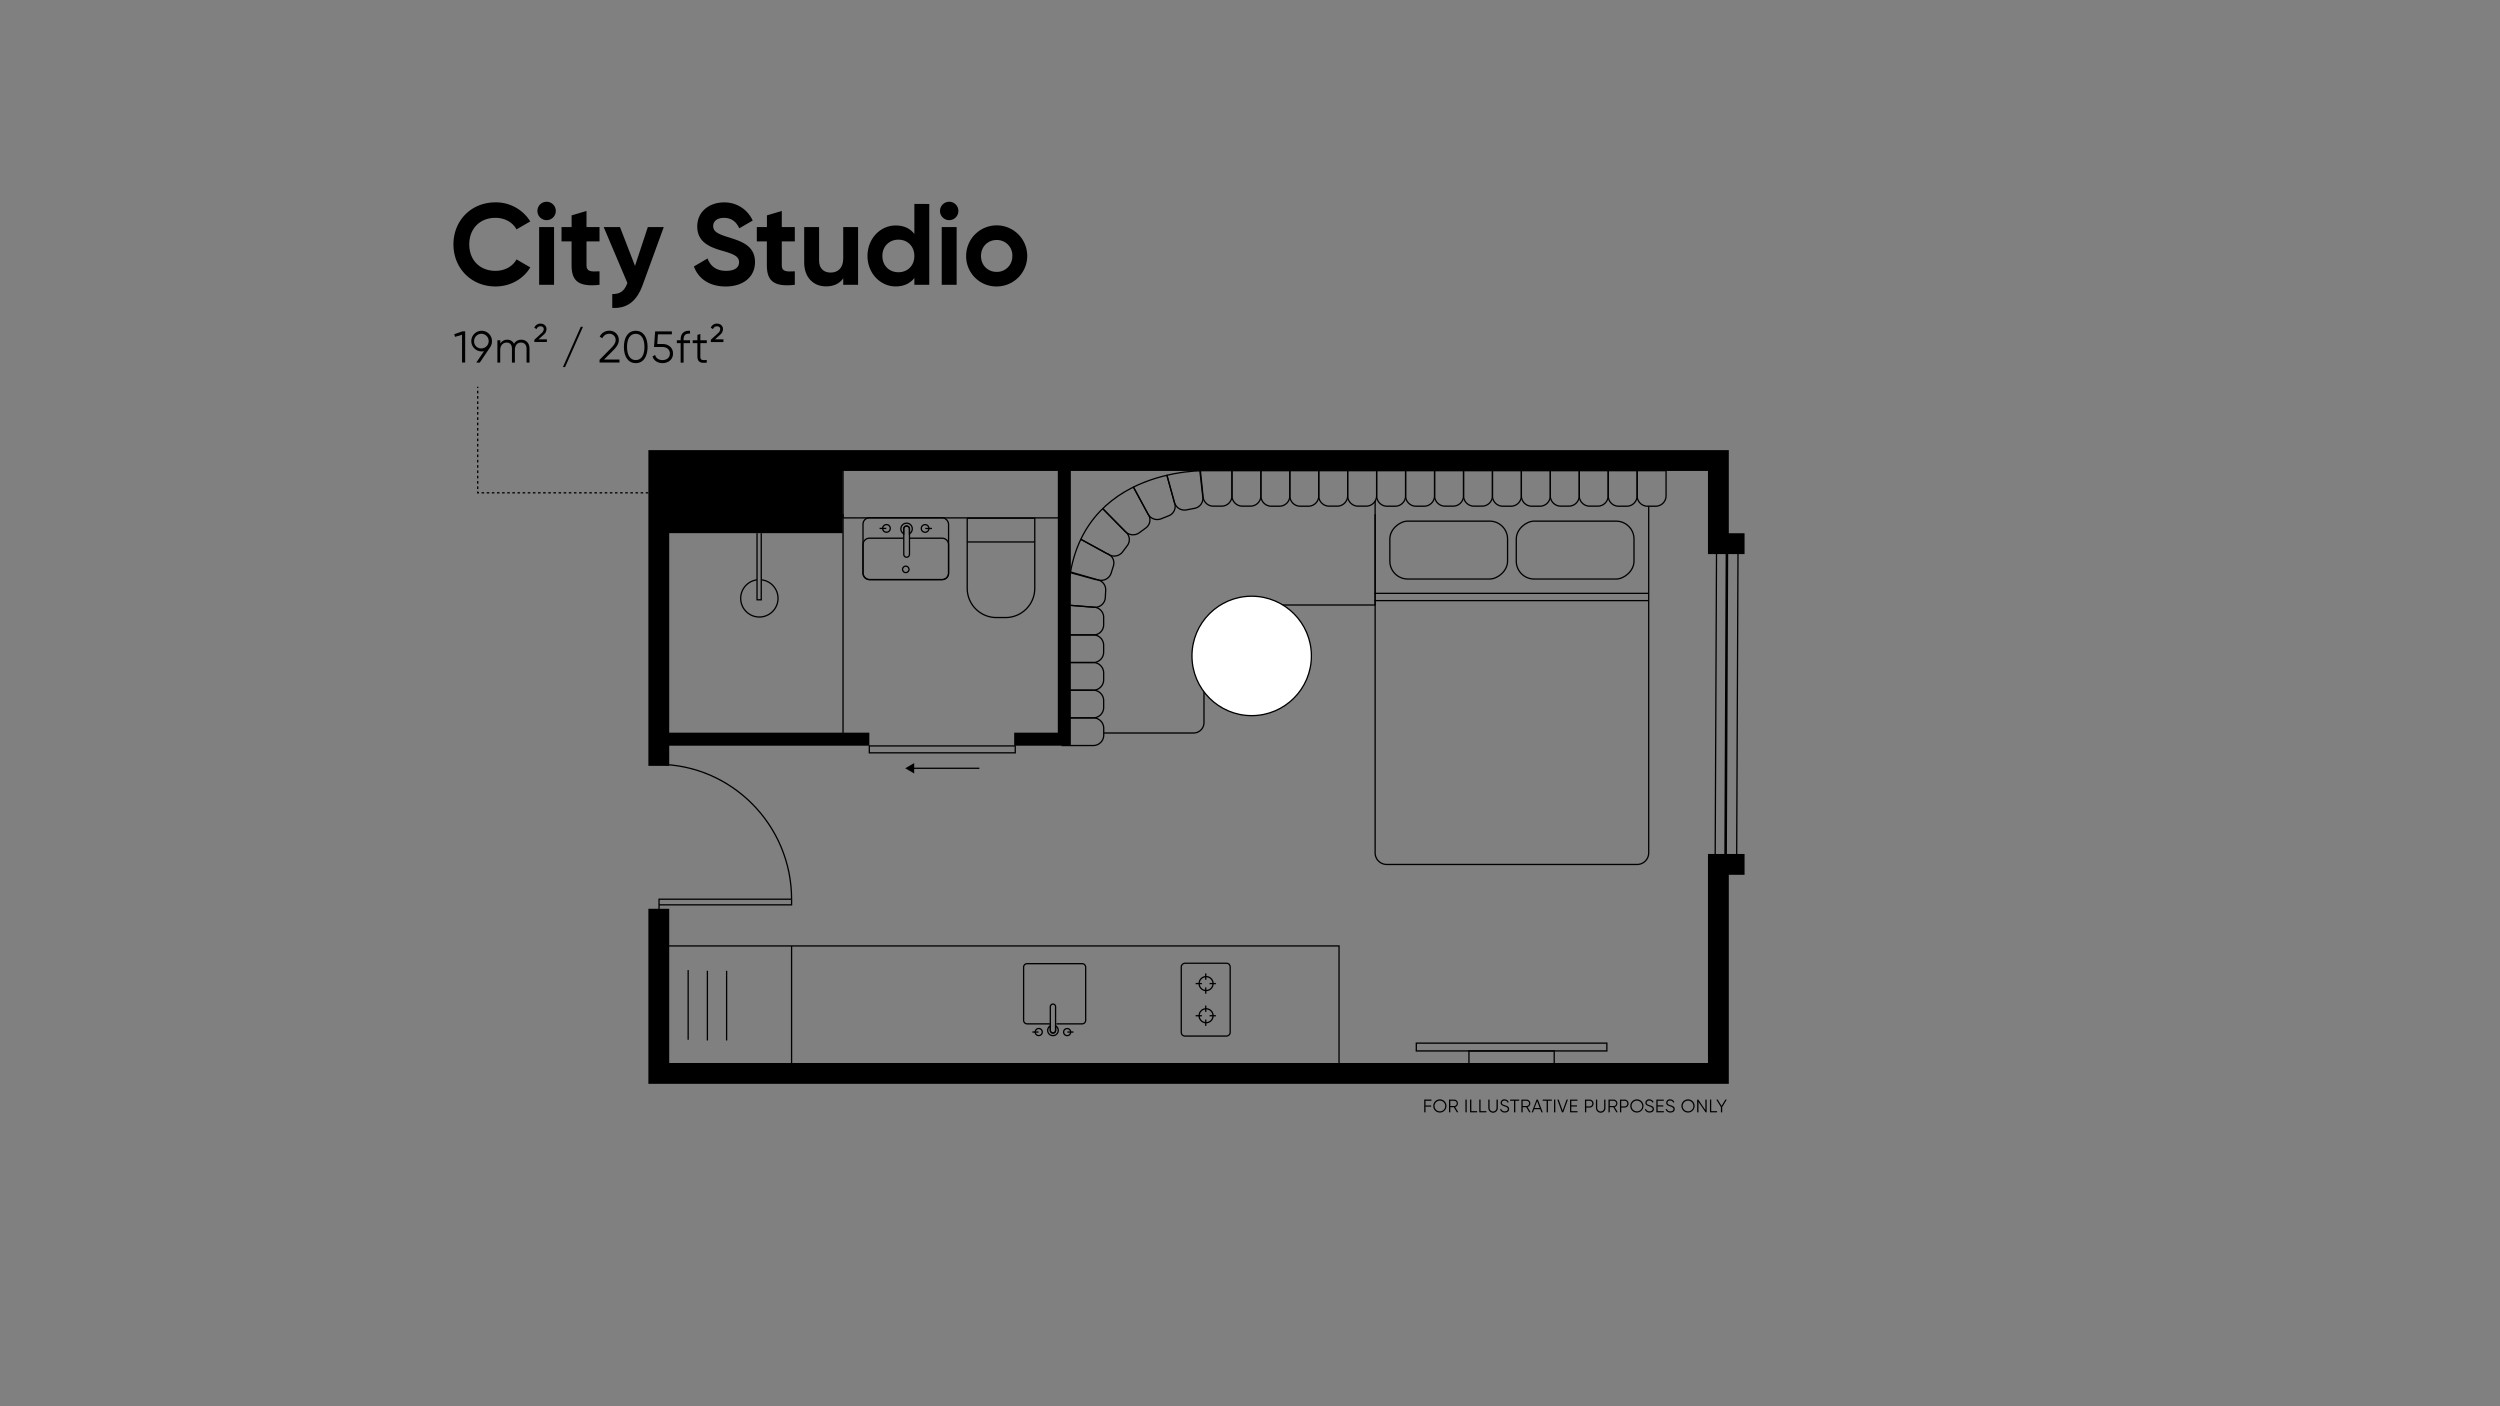 <svg id="Layer_1" data-name="Layer 1" xmlns="http://www.w3.org/2000/svg" viewBox="0 0 1920 1080"><rect x="0" y="0" width="1920" height="1080" fill="#808080" stroke="none"/><defs><style>.cls-1,.cls-2,.cls-3,.cls-4,.cls-5,.cls-6{fill:none;}.cls-1,.cls-2,.cls-3,.cls-4,.cls-5,.cls-6,.cls-7{stroke:#000;stroke-miterlimit:10;}.cls-2{stroke-dasharray:2.04 2.04;}.cls-3{stroke-dasharray:1.97 1.97;}.cls-4{stroke-width:16px;}.cls-5{stroke-width:2px;}.cls-6{stroke-width:10px;}.cls-7{fill:#fff;}</style></defs><path d="M357.25,254.45v24h-2.41V257.09l-5.38,1.62-.62-2.06,6.35-2.2Z"/><path d="M376.36,266.77l-7.86,11.7h-2.71l5.9-8.78a8.69,8.69,0,0,1-1.92.2,7.93,7.93,0,1,1,8.06-7.92A8.12,8.12,0,0,1,376.36,266.77Zm-6.59.79a5.6,5.6,0,1,0-5.66-5.59A5.31,5.31,0,0,0,369.77,267.56Z"/><path d="M406.66,267.77v10.7h-2.27v-10.7c0-3.06-1.75-4.67-4.18-4.67-2.65,0-4.77,1.61-4.77,5.87v9.5h-2.27v-10.7c0-3.06-1.58-4.67-4-4.67s-5,1.61-5,5.87v9.5H382V261.31h2.26v2.51a5.94,5.94,0,0,1,5.25-2.92,5.49,5.49,0,0,1,5.22,3.13,6.3,6.3,0,0,1,5.56-3.13C404,260.9,406.66,263.48,406.66,267.77Z"/><path d="M410.39,260.94l5.77-5.29a4.1,4.1,0,0,0,1.44-2.91c0-1.27-.93-2.13-2.47-2.13a3,3,0,0,0-3,2.13l-1.78-1a4.86,4.86,0,0,1,4.77-3.19c2.81,0,4.6,1.89,4.6,4.19A5.69,5.69,0,0,1,417.6,257l-4.05,3.61H420v2.06h-9.61Z"/><path d="M432.32,281.9,446,251h1.72L434,281.9Z"/><path d="M460.45,276.31l8.65-8.72c2-2,3.71-4.11,3.71-6.34a4.64,4.64,0,0,0-4.84-4.88,5.65,5.65,0,0,0-5.39,3.4l-2-1.2A8,8,0,0,1,468,254a7,7,0,0,1,7.24,7.21c0,3.05-2,5.62-4.46,8.06l-6.86,6.83h11.83v2.33H460.45Z"/><path d="M479.15,266.46c0-7.41,3.23-12.42,9.1-12.42s9.09,5,9.09,12.42-3.22,12.43-9.09,12.43S479.15,273.87,479.15,266.46Zm15.79,0c0-6.42-2.47-10.09-6.69-10.09s-6.69,3.67-6.69,10.09,2.47,10.09,6.69,10.09S494.94,272.88,494.94,266.46Z"/><path d="M516.9,271.51c0,4.77-3.84,7.38-8.07,7.38-3.46,0-6.65-1.72-7.72-5.12l2-1.17c.68,2.65,2.95,3.95,5.69,3.95,3.13,0,5.67-1.71,5.67-5s-2.54-5.05-5.67-5.05h-6.52l.86-12H516v2.27H505.3l-.51,7.41h4C513.06,264.13,516.9,266.74,516.9,271.51Z"/><path d="M525,260.63v.68h4.94v2.2H525v15h-2.27v-15h-2.92v-2.2h2.92v-.68c0-4.46,2.57-6.93,7.21-6.59v2.2C526.61,256,525,257.33,525,260.63Z"/><path d="M537.86,263.51v10.4c0,2.95,1.61,2.71,4.94,2.57v2c-4.63.69-7.2-.44-7.2-4.56v-10.4H532v-2.2h3.61V257.2l2.26-.69v4.8h4.94v2.2Z"/><path d="M545.92,260.94l5.77-5.29a4.1,4.1,0,0,0,1.44-2.91c0-1.27-.93-2.13-2.47-2.13a3,3,0,0,0-3,2.13l-1.78-1a4.86,4.86,0,0,1,4.77-3.19c2.81,0,4.6,1.89,4.6,4.19a5.69,5.69,0,0,1-2.13,4.28l-4,3.61h6.45v2.06h-9.61Z"/><path d="M348.25,187.7c0-18.18,13.48-32.29,32.29-32.29a31,31,0,0,1,26.7,14.64l-10.56,6.12c-3-5.5-9.05-8.87-16.14-8.87-12.16,0-20.14,8.43-20.14,20.4s8,20.31,20.14,20.31c7.09,0,13.21-3.37,16.14-8.78l10.56,6.12C402,214.22,392,220,380.54,220,361.73,220,348.25,205.79,348.25,187.7Z"/><path d="M412.73,162.07a7.06,7.06,0,1,1,7,7A7.08,7.08,0,0,1,412.73,162.07Zm1.33,12.33h11.45v44.34H414.06Z"/><path d="M450.43,185.39v18.45c0,4.79,3.46,4.88,10,4.53v10.37c-16.05,1.78-21.46-2.92-21.46-14.9V185.39h-7.72v-11H439v-9L450.43,162V174.4h10v11Z"/><path d="M509.77,174.4l-16.15,44.34c-4.61,12.78-12.15,18.36-23.41,17.74V225.84c6.29.09,9.49-2.57,11.62-8.51L463.64,174.4h12.51l11.53,29.8,9.85-29.8Z"/><path d="M532.91,204.64l10.47-6.12c2.22,5.77,6.56,9.49,14.28,9.49,7.36,0,9.94-3.1,9.94-6.56,0-4.61-4.17-6.39-13.4-9-9.49-2.75-18.71-6.74-18.71-18.54s9.75-18.45,20.4-18.45a23.61,23.61,0,0,1,22.17,13.93l-10.29,5.94c-2.21-4.7-5.59-8-11.88-8-5.15,0-8.16,2.66-8.16,6.21,0,3.81,2.39,5.85,11.79,8.69,9.85,3.11,20.32,6.39,20.32,19.07,0,11.62-9.32,18.72-22.53,18.72C544.62,220,536.28,213.87,532.91,204.64Z"/><path d="M600.41,185.39v18.45c0,4.79,3.46,4.88,10,4.53v10.37c-16,1.78-21.46-2.92-21.46-14.9V185.39h-7.72v-11H589v-9L600.41,162V174.4h10v11Z"/><path d="M659,174.4v44.34H647.6v-5c-2.66,4-7.28,6.21-13.22,6.21-9.4,0-16.76-6.57-16.76-18.36V174.4h11.44v25.81c0,6,3.64,9.13,8.78,9.13,5.59,0,9.76-3.28,9.76-11V174.4Z"/><path d="M713.68,156.65v62.09H702.23v-5.23c-3.19,4.08-7.89,6.48-14.36,6.48-11.89,0-21.65-10.2-21.65-23.42s9.76-23.42,21.65-23.42c6.47,0,11.17,2.4,14.36,6.48v-23Zm-11.45,39.92c0-7.45-5.23-12.51-12.24-12.51s-12.33,5.06-12.33,12.51,5.24,12.51,12.33,12.51S702.23,204,702.23,196.57Z"/><path d="M721.92,162.07a7.06,7.06,0,1,1,7,7A7.08,7.08,0,0,1,721.92,162.07Zm1.33,12.33H734.7v44.34H723.25Z"/><path d="M742,196.57A23.46,23.46,0,1,1,765.38,220,23.17,23.17,0,0,1,742,196.57Zm35.48,0a11.8,11.8,0,0,0-12.07-12.24c-6.74,0-12,5.06-12,12.24s5.23,12.24,12,12.24A11.8,11.8,0,0,0,777.45,196.57Z"/><line class="cls-1" x1="366.88" y1="297.04" x2="366.88" y2="298.04"/><line class="cls-2" x1="366.88" y1="300.08" x2="366.88" y2="376.47"/><polyline class="cls-1" points="366.88 377.49 366.88 378.49 367.88 378.49"/><line class="cls-3" x1="369.85" y1="378.49" x2="502.91" y2="378.49"/><line class="cls-1" x1="503.9" y1="378.49" x2="504.9" y2="378.49"/><path class="cls-1" d="M1266.2,388.72V655a8.89,8.89,0,0,1-8.89,8.9H1065a8.9,8.9,0,0,1-8.9-8.9V384.72"/><rect class="cls-1" x="1187.47" y="377.26" width="44.47" height="90.41" rx="13.74" transform="translate(1632.17 -787.24) rotate(90)"/><rect class="cls-1" x="1090.36" y="377.26" width="44.47" height="90.41" rx="13.74" transform="translate(1535.07 -690.14) rotate(90)"/><line class="cls-1" x1="1055.58" y1="455.69" x2="1266.2" y2="455.69"/><line class="cls-1" x1="1055.58" y1="461.27" x2="1266.2" y2="461.27"/><path d="M1094.8,845.4V849h4.34v.92h-4.34v4.35h-1v-9.81h5.53v.93Z"/><path d="M1100.75,849.37a5.07,5.07,0,1,1,5.07,5.07A5,5,0,0,1,1100.75,849.37Zm9.16,0a4.09,4.09,0,1,0-4.09,4.12A4,4,0,0,0,1109.91,849.37Z"/><path d="M1116.57,850.35h-2.74v3.93h-1v-9.81h3.92a2.94,2.94,0,0,1,.83,5.76l2.39,4h-1.12Zm-2.74-.92h2.94a2,2,0,0,0,0-4h-2.94Z"/><path d="M1126.43,844.47v9.81h-1v-9.81Z"/><path d="M1134.41,853.35v.93H1129v-9.81h1v8.88Z"/><path d="M1141.55,853.35v.93h-5.46v-9.81h1v8.88Z"/><path d="M1143,850.94v-6.47h1v6.47a2.66,2.66,0,0,0,5.32,0v-6.47h1v6.47a3.64,3.64,0,0,1-7.28,0Z"/><path d="M1152.05,852.05l.84-.49a2.65,2.65,0,0,0,2.81,1.93c1.49,0,2.31-.71,2.31-1.76s-1-1.5-2.41-2-3.13-1-3.13-2.76a2.74,2.74,0,0,1,3-2.69,3.44,3.44,0,0,1,3.23,2.12l-.82.46a2.48,2.48,0,0,0-2.41-1.62c-1.18,0-2,.61-2,1.69s.84,1.4,2.17,1.84c1.78.58,3.37,1.09,3.37,2.91s-1.34,2.74-3.3,2.74A3.59,3.59,0,0,1,1152.05,852.05Z"/><path d="M1166.76,845.4h-3v8.88h-1V845.4h-3v-.93h7Z"/><path d="M1172.17,850.35h-2.75v3.93h-1v-9.81h3.92a2.94,2.94,0,0,1,.83,5.76l2.39,4h-1.12Zm-2.75-.92h2.94a2,2,0,0,0,0-4h-2.94Z"/><path d="M1182.88,851.87h-4.65l-.91,2.41h-1l3.77-9.81h1l3.76,9.81h-1Zm-.35-.93-2-5.25-2,5.25Z"/><path d="M1191.82,845.4h-3v8.88h-1V845.4h-3v-.93h7Z"/><path d="M1194.48,844.47v9.81h-1v-9.81Z"/><path d="M1196,844.47h1.06l3.06,8.5,3-8.5h1.06l-3.61,9.81h-1Z"/><path d="M1211.53,853.35v.93h-5.74v-9.81h5.67v.93h-4.69v3.47h4.34v.92h-4.34v3.56Z"/><path d="M1223.85,847.55a3,3,0,0,1-3.08,3.08h-2.52v3.65h-1v-9.81h3.5A3,3,0,0,1,1223.85,847.55Zm-1,0a2,2,0,0,0-2.1-2.15h-2.52v4.31h2.52A2.06,2.06,0,0,0,1222.87,847.55Z"/><path d="M1225.67,850.94v-6.47h1v6.47a2.66,2.66,0,0,0,5.32,0v-6.47h1v6.47a3.64,3.64,0,0,1-7.28,0Z"/><path d="M1239.06,850.35h-2.75v3.93h-1v-9.81h3.92a2.94,2.94,0,0,1,.83,5.76l2.39,4h-1.12Zm-2.75-.92h2.94a2,2,0,0,0,0-4h-2.94Z"/><path d="M1250.73,847.55a3,3,0,0,1-3.08,3.08h-2.52v3.65h-1v-9.81h3.5A3,3,0,0,1,1250.73,847.55Zm-1,0a2,2,0,0,0-2.1-2.15h-2.52v4.31h2.52A2.06,2.06,0,0,0,1249.75,847.55Z"/><path d="M1252.06,849.37a5.07,5.07,0,1,1,5.07,5.07A5,5,0,0,1,1252.06,849.37Zm9.16,0a4.09,4.09,0,1,0-4.09,4.12A4,4,0,0,0,1261.22,849.37Z"/><path d="M1263.25,852.05l.84-.49a2.65,2.65,0,0,0,2.81,1.93c1.49,0,2.31-.71,2.31-1.76s-1-1.5-2.41-2-3.13-1-3.13-2.76a2.74,2.74,0,0,1,3-2.69,3.44,3.44,0,0,1,3.23,2.12l-.82.46a2.48,2.48,0,0,0-2.41-1.62c-1.18,0-2,.61-2,1.69s.84,1.4,2.17,1.84c1.78.58,3.37,1.09,3.37,2.91s-1.34,2.74-3.3,2.74A3.59,3.59,0,0,1,1263.25,852.05Z"/><path d="M1277.82,853.35v.93h-5.74v-9.81h5.67v.93h-4.69v3.47h4.34v.92h-4.34v3.56Z"/><path d="M1279.22,852.05l.84-.49a2.65,2.65,0,0,0,2.81,1.93c1.49,0,2.32-.71,2.32-1.76s-1-1.5-2.41-2c-1.6-.53-3.14-1-3.14-2.76a2.74,2.74,0,0,1,3-2.69,3.46,3.46,0,0,1,3.24,2.12l-.83.46a2.47,2.47,0,0,0-2.41-1.62c-1.18,0-2,.61-2,1.69s.84,1.4,2.17,1.84c1.78.58,3.38,1.09,3.38,2.91s-1.35,2.74-3.31,2.74A3.59,3.59,0,0,1,1279.22,852.05Z"/><path d="M1291.34,849.37a5.07,5.07,0,1,1,5.07,5.07A5,5,0,0,1,1291.34,849.37Zm9.16,0a4.09,4.09,0,1,0-4.09,4.12A4,4,0,0,0,1300.5,849.37Z"/><path d="M1310.72,844.47v9.81h-.84l-5.46-8v8h-1v-9.81h.84l5.46,8v-8Z"/><path d="M1318.7,853.35v.93h-5.46v-9.81h1v8.88Z"/><path d="M1322.65,850.26v4h-1v-4l-3.53-5.76h1.1l2.93,4.81,2.91-4.81h1.11Z"/><polyline class="cls-1" points="506.15 694.92 607.94 694.92 607.94 690.59"/><polyline class="cls-1" points="506.15 705.3 506.15 690.59 607.94 690.59"/><path class="cls-1" d="M607.94,690.59c0-56.91-46.14-103.61-103-103.61"/><path class="cls-1" d="M581.4,445.32a14.33,14.33,0,1,0,3.57,0"/><polyline class="cls-1" points="584.64 409.45 584.64 460.65 581.4 460.65 581.4 409.45"/><path class="cls-1" d="M742.8,398H794.7a0,0,0,0,1,0,0v53.84a22.44,22.44,0,0,1-22.44,22.44h-7a22.44,22.44,0,0,1-22.44-22.44V398A0,0,0,0,1,742.8,398Z"/><line class="cls-1" x1="742.8" y1="416.23" x2="794.7" y2="416.23"/><path class="cls-1" d="M698.44,413.35h25.12a4.94,4.94,0,0,1,4.94,4.94v21.9a4.94,4.94,0,0,1-4.94,4.94H667.73a4.94,4.94,0,0,1-4.94-4.94v-21.9a4.94,4.94,0,0,1,4.94-4.94h26.33"/><rect class="cls-1" x="662.79" y="397.63" width="65.71" height="47.5" rx="4.94"/><path class="cls-1" d="M697,404.08a2.25,2.25,0,0,1,1.48,2.17v19.43a2.24,2.24,0,0,1-1.48,2.16,2.19,2.19,0,0,1-2.9-2.08v-19.6A2.2,2.2,0,0,1,697,404.08Z"/><path class="cls-1" d="M698.44,402.37a4.37,4.37,0,0,1,1.59,6,4.21,4.21,0,0,1-1.59,1.6v-3.69a2.25,2.25,0,0,0-1.48-2.17,2.2,2.2,0,0,0-2.9,2.08v3.78h0a4.37,4.37,0,1,1,4.38-7.57Z"/><path class="cls-1" d="M683.68,406.36a2.93,2.93,0,1,0-2.27,2.32A2.93,2.93,0,0,0,683.68,406.36Z"/><line class="cls-1" x1="680.66" y1="405.82" x2="675.51" y2="405.82"/><path class="cls-1" d="M707.61,405.31a2.93,2.93,0,1,0,2.27-2.32A2.94,2.94,0,0,0,707.61,405.31Z"/><line class="cls-1" x1="710.63" y1="405.86" x2="715.77" y2="405.86"/><path class="cls-1" d="M696.11,439.7a2.46,2.46,0,1,1,1.94-1.92A2.45,2.45,0,0,1,696.11,439.7Z"/><rect class="cls-1" x="1157.89" y="730.95" width="6" height="146.34" transform="translate(356.77 1965.01) rotate(-90)"/><path class="cls-1" d="M1193.64,807.12v11c-29.11,7-65.49-1-65.49-1v-10Z"/><line class="cls-1" x1="558.04" y1="799.07" x2="558.04" y2="745.56"/><line class="cls-1" x1="543.27" y1="799.07" x2="543.27" y2="745.56"/><line class="cls-1" x1="528.5" y1="798.54" x2="528.5" y2="745.03"/><line class="cls-1" x1="918.23" y1="755.39" x2="923.06" y2="755.39"/><line class="cls-1" x1="928.96" y1="755.39" x2="933.79" y2="755.39"/><line class="cls-1" x1="926.01" y1="747.61" x2="926.01" y2="752.44"/><line class="cls-1" x1="926.01" y1="758.35" x2="926.01" y2="763.18"/><circle class="cls-1" cx="926.28" cy="755.39" r="5.37"/><line class="cls-1" x1="918.23" y1="780.09" x2="923.06" y2="780.09"/><line class="cls-1" x1="928.96" y1="780.09" x2="933.79" y2="780.09"/><line class="cls-1" x1="926.01" y1="772.3" x2="926.01" y2="777.13"/><line class="cls-1" x1="926.01" y1="783.04" x2="926.01" y2="787.87"/><circle class="cls-1" cx="926.28" cy="780.09" r="5.37"/><rect class="cls-1" x="898.02" y="748.96" width="55.95" height="37.56" rx="2.75" transform="translate(158.25 1693.73) rotate(-90)"/><path class="cls-1" d="M811.32,786.32h19.75a2.71,2.71,0,0,0,2.72-2.71V742.82a2.71,2.71,0,0,0-2.72-2.72H788.85a2.72,2.72,0,0,0-2.72,2.72v40.79a2.71,2.71,0,0,0,2.72,2.71H806.6"/><path class="cls-1" d="M808,793.26a2.08,2.08,0,0,1-1.36-2v-18a2.08,2.08,0,0,1,1.36-2,2,2,0,0,1,2.68,1.93v18.12A2,2,0,0,1,808,793.26Z"/><path class="cls-1" d="M806.66,794.84a4,4,0,0,1-1.48-5.52,4,4,0,0,1,1.48-1.48v3.41a2.08,2.08,0,0,0,1.36,2,2,2,0,0,0,2.68-1.92v-3.5h0a4,4,0,1,1-4,7Z"/><path class="cls-1" d="M816.92,792.11A2.71,2.71,0,1,0,819,790,2.7,2.7,0,0,0,816.92,792.11Z"/><line class="cls-1" x1="819.7" y1="792.61" x2="824.46" y2="792.61"/><path class="cls-1" d="M800.42,793.12a2.71,2.71,0,1,0-2.1,2.14A2.72,2.72,0,0,0,800.42,793.12Z"/><line class="cls-1" x1="797.63" y1="792.61" x2="792.87" y2="792.61"/><path class="cls-1" d="M1190.63,351.85h22.23a0,0,0,0,1,0,0v28.87a8,8,0,0,1-8,8h-6.23a8,8,0,0,1-8-8V351.85A0,0,0,0,1,1190.63,351.85Z"/><path class="cls-1" d="M1212.86,351.85h22.23a0,0,0,0,1,0,0v28.87a8,8,0,0,1-8,8h-6.23a8,8,0,0,1-8-8V351.85A0,0,0,0,1,1212.86,351.85Z"/><path class="cls-1" d="M1235.09,351.9h22.23a0,0,0,0,1,0,0v28.87a8,8,0,0,1-8,8h-6.23a8,8,0,0,1-8-8V351.9A0,0,0,0,1,1235.09,351.9Z"/><path class="cls-1" d="M1257.31,351.9h22.23a0,0,0,0,1,0,0v28.87a8,8,0,0,1-8,8h-6.23a8,8,0,0,1-8-8V351.9A0,0,0,0,1,1257.31,351.9Z"/><path class="cls-1" d="M1101.73,351.85H1124a0,0,0,0,1,0,0v28.87a8,8,0,0,1-8,8h-6.23a8,8,0,0,1-8-8V351.85A0,0,0,0,1,1101.73,351.85Z"/><path class="cls-1" d="M1124,351.85h22.23a0,0,0,0,1,0,0v28.87a8,8,0,0,1-8,8H1132a8,8,0,0,1-8-8V351.85A0,0,0,0,1,1124,351.85Z"/><path class="cls-1" d="M1146.18,351.9h22.23a0,0,0,0,1,0,0v28.87a8,8,0,0,1-8,8h-6.23a8,8,0,0,1-8-8V351.9A0,0,0,0,1,1146.18,351.9Z"/><path class="cls-1" d="M1168.41,351.9h22.23a0,0,0,0,1,0,0v28.87a8,8,0,0,1-8,8h-6.23a8,8,0,0,1-8-8V351.9A0,0,0,0,1,1168.41,351.9Z"/><path class="cls-1" d="M1012.82,351.85H1035a0,0,0,0,1,0,0v28.87a8,8,0,0,1-8,8h-6.23a8,8,0,0,1-8-8V351.85A0,0,0,0,1,1012.82,351.85Z"/><path class="cls-1" d="M1035,351.85h22.23a0,0,0,0,1,0,0v28.87a8,8,0,0,1-8,8H1043a8,8,0,0,1-8-8V351.85A0,0,0,0,1,1035,351.85Z"/><path class="cls-1" d="M1057.27,351.9h22.23a0,0,0,0,1,0,0v28.87a8,8,0,0,1-8,8h-6.23a8,8,0,0,1-8-8V351.9A0,0,0,0,1,1057.27,351.9Z"/><path class="cls-1" d="M1079.5,351.9h22.23a0,0,0,0,1,0,0v28.87a8,8,0,0,1-8,8h-6.23a8,8,0,0,1-8-8V351.9A0,0,0,0,1,1079.5,351.9Z"/><path class="cls-1" d="M938.14,388.72h-6.22a7.9,7.9,0,0,1-8-7.79l-3-29.08h25.22v29.08A7.9,7.9,0,0,1,938.14,388.72Z"/><path class="cls-1" d="M946.14,351.85h22.23a0,0,0,0,1,0,0v28.87a8,8,0,0,1-8,8h-6.23a8,8,0,0,1-8-8V351.85A0,0,0,0,1,946.14,351.85Z"/><path class="cls-1" d="M968.37,351.9h22.23a0,0,0,0,1,0,0v28.87a8,8,0,0,1-8,8h-6.23a8,8,0,0,1-8-8V351.9A0,0,0,0,1,968.37,351.9Z"/><path class="cls-1" d="M990.59,351.9h22.23a0,0,0,0,1,0,0v28.87a8,8,0,0,1-8,8h-6.23a8,8,0,0,1-8-8V351.9A0,0,0,0,1,990.59,351.9Z"/><path class="cls-1" d="M847.61,474v6a7.82,7.82,0,0,1-8,7.64h-23.9V464.4l23.9,1.91A7.83,7.83,0,0,1,847.61,474Z"/><path class="cls-1" d="M821,482.22h21.24a0,0,0,0,1,0,0v23.9a8,8,0,0,1-8,8H829a8,8,0,0,1-8-8v-23.9a0,0,0,0,1,0,0Z" transform="translate(333.48 1329.83) rotate(-90)"/><path class="cls-1" d="M821,503.47h21.24a0,0,0,0,1,0,0v23.9a8,8,0,0,1-8,8H829a8,8,0,0,1-8-8v-23.9a0,0,0,0,1,0,0Z" transform="translate(312.24 1351.07) rotate(-90)"/><path class="cls-1" d="M821,524.71h21.24a0,0,0,0,1,0,0v23.9a8,8,0,0,1-8,8H829a8,8,0,0,1-8-8v-23.9A0,0,0,0,1,821,524.71Z" transform="translate(291 1372.32) rotate(-90)"/><path class="cls-1" d="M821,546h21.24a0,0,0,0,1,0,0v23.9a8,8,0,0,1-8,8H829a8,8,0,0,1-8-8V546A0,0,0,0,1,821,546Z" transform="translate(269.76 1393.56) rotate(-90)"/><path class="cls-1" d="M846.84,390.55,864,408.1A7.66,7.66,0,0,1,865.78,419l-3.66,4.9A8.15,8.15,0,0,1,851,425.6l-21-11.47"/><path class="cls-1" d="M830,414.13,849.77,425a7.6,7.6,0,0,1,5.36,9.53l-1.79,5.7a8.07,8.07,0,0,1-10,5.12l-28.64-8.21"/><path class="cls-1" d="M849.18,453.2l-.32,5.95a7.88,7.88,0,0,1-8.41,7.23l-24.74-2-1.78-26.76,27.68,7.53A7.79,7.79,0,0,1,849.18,453.2Z"/><path class="cls-1" d="M920.4,351.85l3.29,29.41a7.8,7.8,0,0,1-6.3,9.14l-6.11,1.18a8,8,0,0,1-9.4-6.13l-5.78-20.74"/><path class="cls-1" d="M896.1,364.71,901.94,386a7.71,7.71,0,0,1-4.4,10.14l-5.77,2.28a8.07,8.07,0,0,1-10.42-4.28l-11-20.27"/><path class="cls-1" d="M870.33,373.83l11.19,20.75a7.64,7.64,0,0,1-1.53,10.9l-5,3.66a8.15,8.15,0,0,1-11.21-1.49l-17-17.1"/><polyline class="cls-4" points="505.96 697.94 505.96 824.38 1319.72 824.38 1319.72 663.85 1339.82 663.85"/><polyline class="cls-4" points="505.96 588.18 505.96 353.69 1319.72 353.69 1319.72 417.53 1339.82 417.53"/><line class="cls-1" x1="1334.82" y1="415.12" x2="1333.74" y2="663.86"/><line class="cls-1" x1="1318.31" y1="417.88" x2="1317.24" y2="663.83"/><line class="cls-5" x1="1326.32" y1="415.1" x2="1325.24" y2="663.85"/><line class="cls-6" x1="667.66" y1="567.69" x2="504.9" y2="567.69"/><polyline class="cls-6" points="817.4 353.69 817.4 567.69 778.89 567.69"/><rect x="504.9" y="353.69" width="142.28" height="55.77"/><rect class="cls-1" x="647.45" y="357.55" width="169.95" height="40.19"/><line class="cls-1" x1="647.45" y1="394.94" x2="647.45" y2="566.69"/><rect class="cls-1" x="504.9" y="726.48" width="523.48" height="95.36"/><line class="cls-1" x1="607.94" y1="726.48" x2="607.94" y2="824.38"/><polyline class="cls-1" points="952.98 464.64 1056.1 464.64 1056.1 394.94"/><path class="cls-1" d="M847.87,562.94h68.79a8,8,0,0,0,8-8V490.38h.13A28.31,28.31,0,0,1,953,464.64"/><path class="cls-1" d="M820.19,571.94V462.6c0-105,106.52-101.12,106.52-101.12h352.83"/><line class="cls-1" x1="752.15" y1="590.04" x2="700.93" y2="590.04"/><polygon points="702.1 586.05 695.19 590.04 702.1 594.03 702.1 586.05"/><rect class="cls-1" x="667.63" y="572.87" width="112.08" height="5.3"/><circle class="cls-7" cx="961.29" cy="503.75" r="45.86"/></svg>